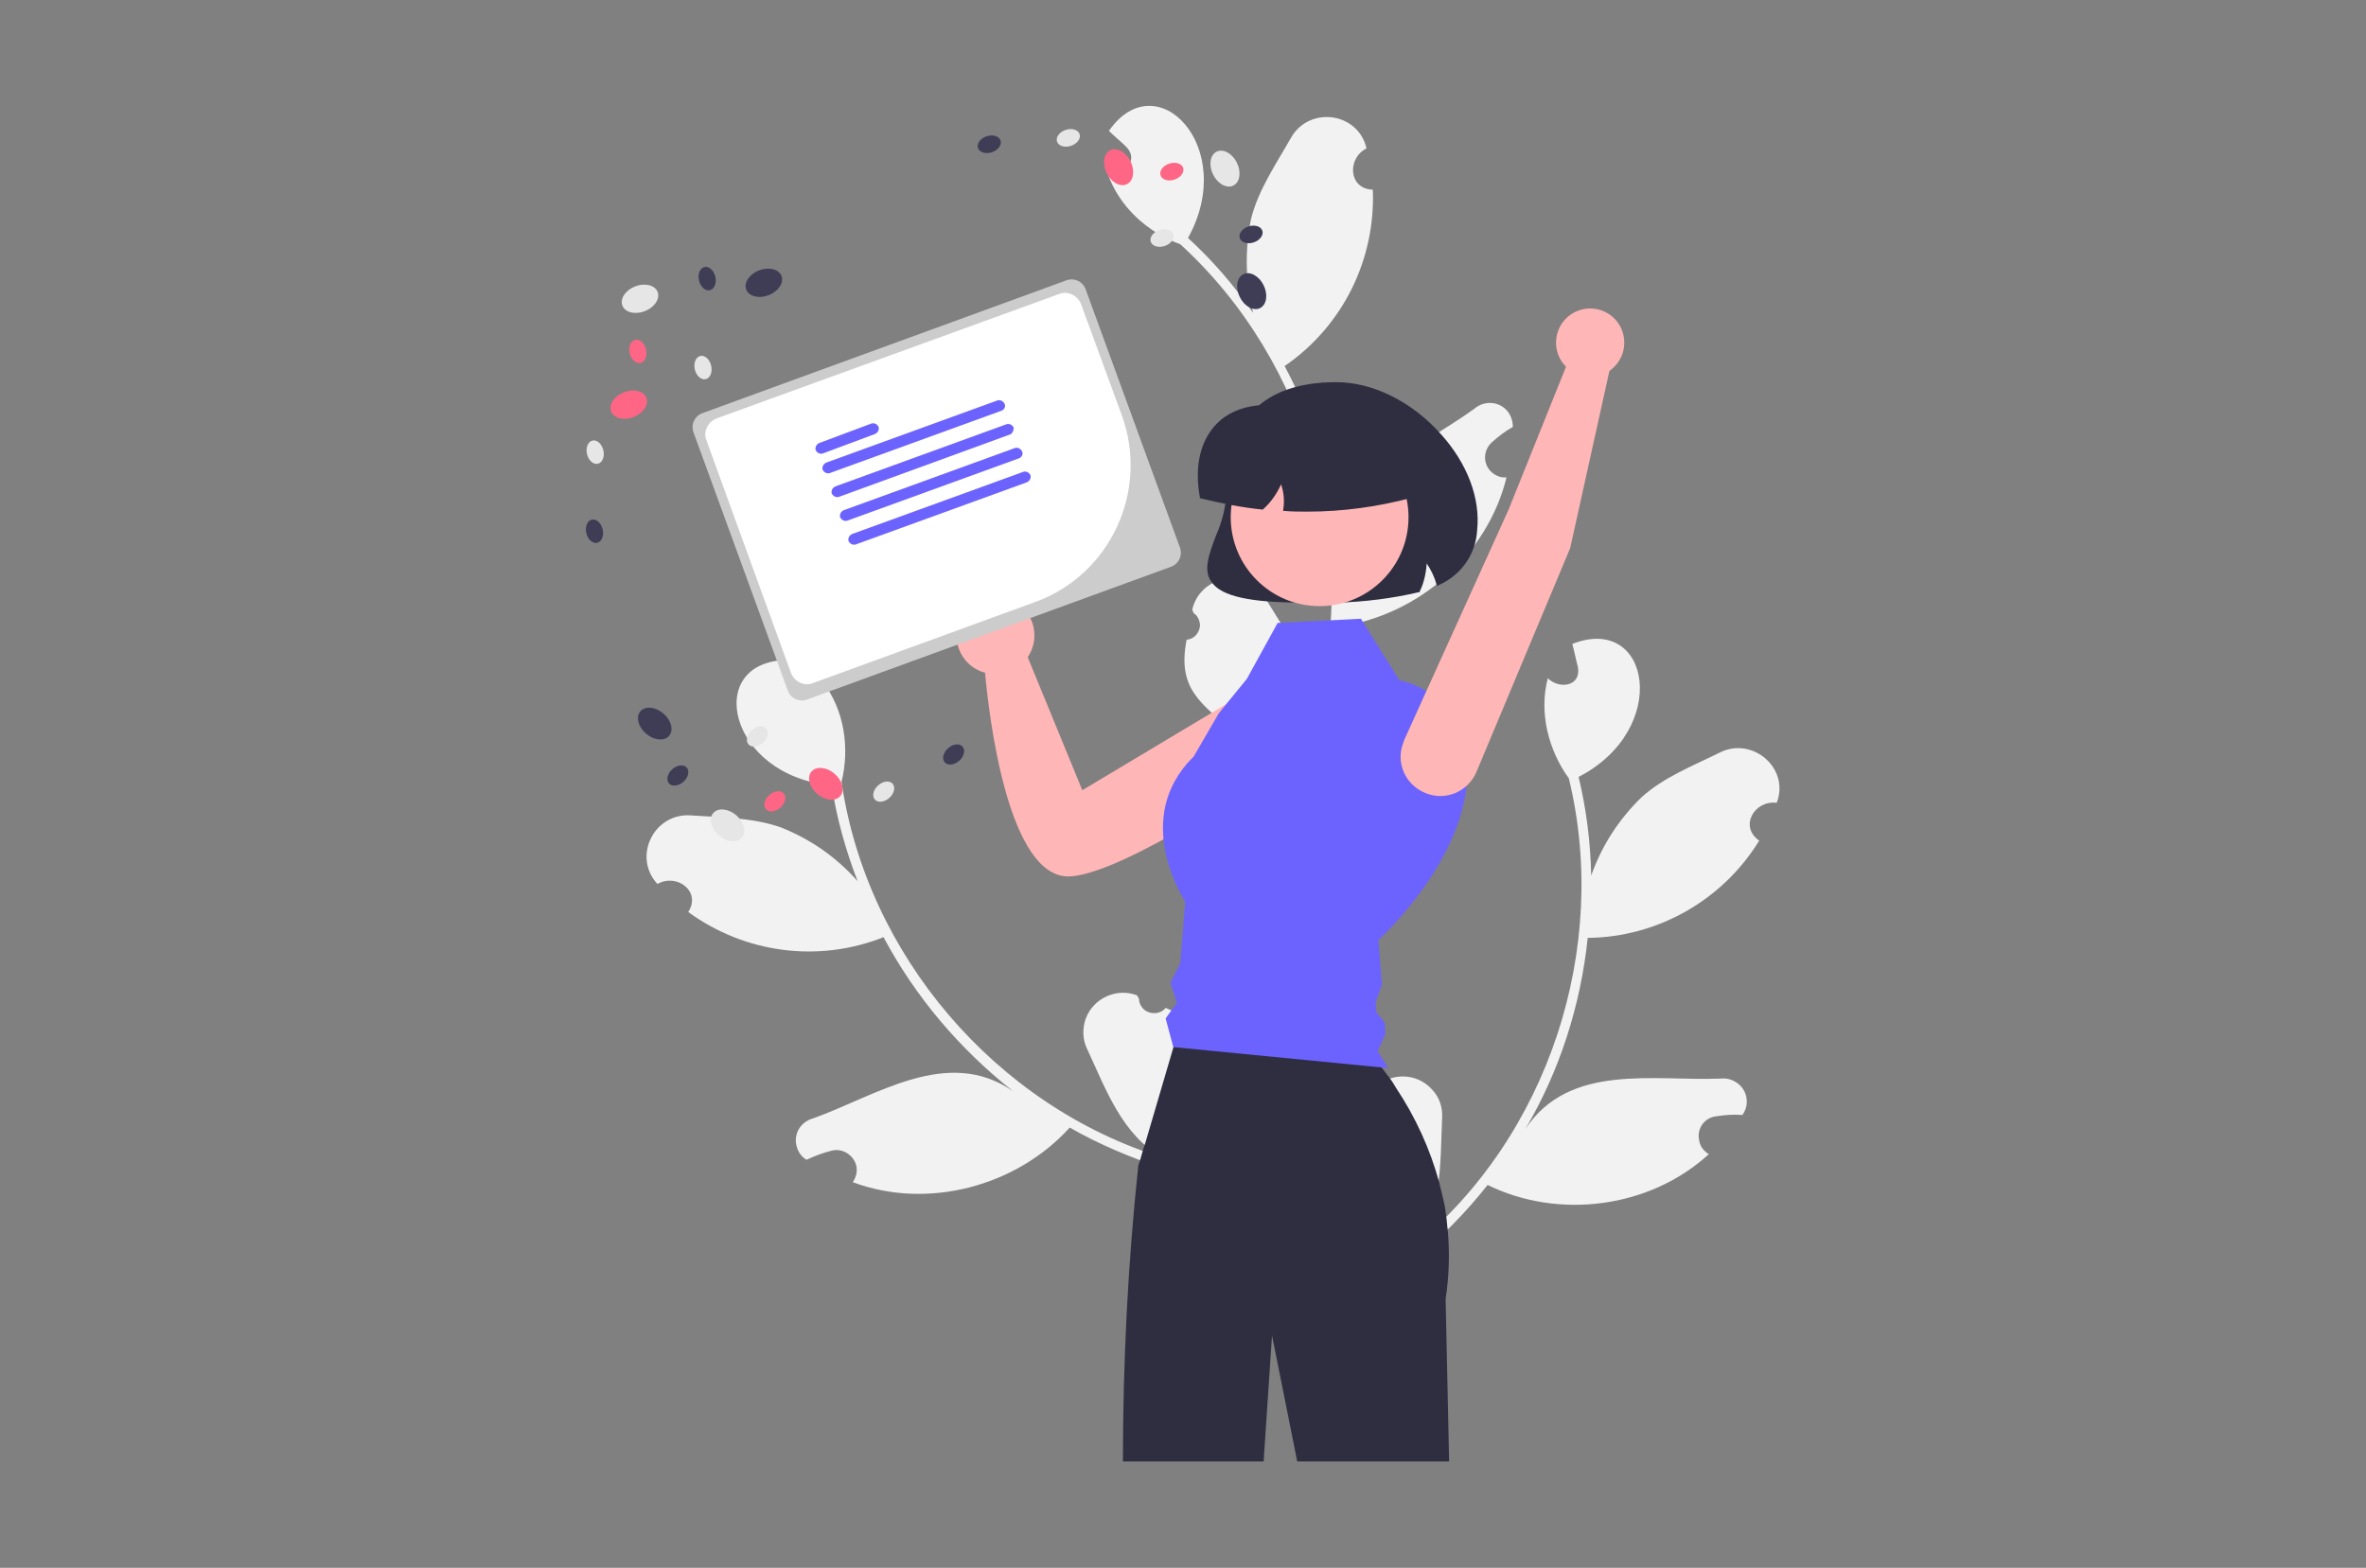 <svg xmlns="http://www.w3.org/2000/svg" width="338" height="224" viewBox="0 0 338 224"><rect x="0" y="0" width="338" height="224" fill="#808080" stroke="none"/><style>.st0{display:none}.st1{display:inline}.st2{fill:#f2f2f2}.st3{fill:#e6e6e6}.st4{fill:#3f3d56}.st5{fill:#6c63ff}.st6{fill:#ccc}.st7{fill:#ffb6b6}.st8{fill:#2f2e41}.st9{fill:#fff}.st10{fill:#ffb8b8}.st11{fill:#ff6584}.st12{fill:#a0616a}</style><g id="レイヤー_1" class="st0"><g class="st1"><circle id="楕円形_5" class="st2" cx="195.5" cy="76.5" r="10"/><circle id="楕円形_6" class="st2" cx="136.2" cy="58.2" r="8.3"/><circle id="楕円形_7" class="st2" cx="109" cy="136.9" r="8.3"/><path id="パス_2" class="st3" d="M100.5 149.7c2.4 2.9 5 23.4 7.8 25.9l130.5.3c2.8-2.5 5.4-23.1 7.8-25.9l-146.1-.3z"/><path id="パス_3" class="st4" d="M141.2 125.5v28.4h19.9v-28.4c0-.4-.3-.8-.7-.9h-18.3c-.5-.1-.9.4-.9.9zm7.8 9.8c0-1.2 1-2.1 2.1-2.1 1.2 0 2.1 1 2.1 2.1v3.3c0 1.2-1 2.1-2.1 2.1-1.2 0-2.1-1-2.1-2.1v-3.3z"/><path id="パス_4" class="st4" d="M109.9 82.6v51.9c0 1.4 1.1 2.5 2.5 2.5h76.9c1.4 0 2.5-1.1 2.5-2.5V82.6c0-1.4-1.1-2.5-2.5-2.5h-76.9c-1.4.1-2.5 1.2-2.5 2.5z"/><path id="パス_5" class="st5" d="M111.7 83.3v50.6c0 .7.6 1.3 1.3 1.3h75.7c.7 0 1.3-.6 1.3-1.3V83.3c0-.7-.6-1.3-1.3-1.3H113c-.7 0-1.3.6-1.3 1.3z"/><path id="パス_6" class="st4" d="M127.1 156.9c.2.2.4.3.6.3h45c.5 0 .8-.4.8-.8v-.2l-.7-3.3c-.1-.3-.3-.5-.5-.6-.1 0-.2-.1-.3-.1h-43.6c-.1 0-.2 0-.3.1-.3.1-.5.3-.5.6l-.7 3.3c0 .3 0 .5.2.7z"/><path id="パス_7" class="st4" d="M115.4 88.9h70.8c.2 0 .3-.1.3-.3 0-.2-.1-.3-.3-.3h-70.8c-.2 0-.3.1-.3.3 0 .2.2.3.3.3z"/><ellipse id="楕円形_8" class="st4" cx="181.4" cy="85.2" rx="1.6" ry="1.7"/><ellipse id="楕円形_9" class="st4" cx="175.7" cy="85.2" rx="1.6" ry="1.7"/><ellipse id="楕円形_10" class="st4" cx="170" cy="85.2" rx="1.6" ry="1.7"/><path id="パス_8" class="st4" d="M118.6 84.3c0 .2.1.3.3.3h4c.2 0 .3-.2.3-.3 0-.2-.1-.3-.3-.3h-4c-.2 0-.3.1-.3.3z"/><path id="パス_9" class="st4" d="M118.6 85.4c0 .2.1.3.3.3h4c.2 0 .3-.1.3-.3 0-.2-.1-.3-.3-.3h-4c-.2 0-.3.2-.3.3z"/><path id="パス_10" class="st4" d="M118.6 86.6c0 .2.1.3.3.3h4c.2 0 .3-.2.3-.3 0-.2-.1-.3-.3-.3h-4c-.2 0-.3.1-.3.3z"/><path id="パス_11" class="st6" d="M274.1 143.9c-.1-.3-.2-.6-.4-.9-.8-1.5 0-3.8-.9-6.4-1.5-4.2-3.3-6.6-5.9-8.8-.1-.1-.2-.1-.2-.2-2.1-1.6-4.2-3.1-6.5-4.5-.5-.3-2.4.7-2.4-1.1 0-1.9.1-3.9-.8-5.2l-.1-.1h-.1c-3.2-.6-6.5-.9-9.8-.8-1.4.1-2.8.3-4.1.6-.1 0-.2.1-.3.1-.1 0-.2 0-.2.1h-.1c-.9.9-1.1 2.5-1.2 4.3v.9c-.1 1.7-4.1 3-5.6 3.7-2.9 1.4-2.4 4.7-2.5 4.7 0 0-4.8 9.9-4.9 19.9v1.7c0 4.7-.1 9.4-.5 13.7-.2 1.9-.3 3.6-.6 5.3-1.3 8.1-7.1 1.4-9.9 6.8.1.5.2 1 .5 1.5.3.2.6.4 1 .6 1.4.8 2.9 1.5 4.4 2.2.1 0 .2.1.2.1 2.7 1.3 5.6 2.3 8.4 3.2.6.2 1.1.3 1.7.5 5 1.4 10.2 2.2 15.4 2.3h.1c6.2-.2 12.3-1.1 18.3-2.6l.2-.1 1.2-.3c3.4-1 6.8-2.2 10.1-3.6 1.7-16.4-1.8-30.4-4.5-37.6z"/><circle id="楕円形_11" class="st7" cx="249.6" cy="98.5" r="16.1"/><path id="パス_12" class="st8" d="M250.7 114.9c2.5-.4 4.9-1.1 7.2-1.9 2.3-1 6.9-5.9 7.9-8.6.8-2 .9-4.9 1-6.9.1-5.5-2.2-10.8-6.3-14.6-.8-.8-1.8-1.3-2.9-1.6h-.3c-1.5-.1-3-.6-4.2-1.6-.2-.2-.5-.4-.7-.5-1.3-.7-2.7-1.1-4.2-1.2-2.4-.2-5.6 1.1-9.5 3.7-2 1.3-4.3 1.5-6.2 1.4-.2 0-.4.1-.5.3-.6.9-1.6 1.5-2.6 1.7-.6.2-1.1 1.2-1.7 2.5-.1.3-.3.6-.4.9l-.1-.4-.3.5c-1.5 2.4-.7 5.6 1.7 7 .7.4 1.4.6 2.1.7.7 0 1.4 0 2-.1.4 0 .8-.1 1.2-.1 2.7 0 5.2 1.5 6.6 3.8.6 1 1.8 1.3 2.8.7.2-.1.3-.2.4-.3.7-.8 1.8-1.2 2.9-1.1.5.2.9.5 1.2.9.3.5.8.8 1.3 1 1.8.5 2.6 4.2 2.6 7.4 0 3.1-.7 5.5-1.7 5.8-.8.2-.9.3-.9.5v.1l.1.1c.6.1 1.1 0 1.5-.1z"/><ellipse id="楕円形_12" class="st4" cx="193.8" cy="162.9" rx="5.6" ry="1.8"/><ellipse id="楕円形_13" class="st4" cx="193.8" cy="161.7" rx="5.6" ry="1.8"/><path id="パス_13" class="st4" d="M192.8 162.9h.8l-.2-15.5c-.1-5.2 2.6-10 7-12.6l15.9-9.5-.4-.7L200 134c-4.7 2.8-7.5 7.9-7.4 13.3l.2 15.6z"/><path id="長方形_119" class="st5" d="M215.9 132.3c-1.1 0-2-.9-2-2v-12.6c0-1.1.9-2 2-2s2 .9 2 2v12.6c0 1.1-.9 2-2 2z"/><path id="パス_14" class="st7" d="M189.5 141.8c.7 2.6 3.3 4.1 5.9 3.4.3-.1.5-.2.8-.3l12 12.2 1.9-8.7-11.7-10.2c-1.3-2.3-4.2-3.2-6.6-1.9-2 1.1-2.9 3.4-2.3 5.5z"/><path id="パス_15" class="st6" d="M252 129.1l-8.8-3c-2.2-.8-4.7-.5-6.8.6-.5.3-.9.6-1.3.9-1.4 1.2-2.3 2.8-2.7 4.5l-4.6 21.8-9.2-5-3.8-.9-3.4-3.4-8.5-3.5-.5.6-4.3 5.1-.3.4 9.5 13.7 4.2.5 1.2 2.1h.1l3.5 1.6 14.8 6.7 7.2-5.5 1.1-.9c9.3-8.6 13.6-15.5 15.4-20.8.8-2.2 1.2-4.6 1.1-7-.2-5.7-3.7-8.4-3.9-8.5z"/><path id="パス_16" class="st4" d="M260.2 134.4H256c-12 0-21.8 9.7-21.8 21.8-3.9 4.8-3.6 10.8 0 17.9l-11.9-5c-1.7-.7-3.6.1-4.4 1.8-.7 1.7.1 3.6 1.8 4.4l14.5 6v1.1c0 3.5 2.9 6.4 6.4 6.4h34.9c3.5 0 6.4-2.9 6.4-6.4 2.6-9.5 4.2-18.7 0-26.2.1-12-9.7-21.8-21.7-21.8z"/><circle id="楕円形_14" class="st2" cx="160.6" cy="115" r="1.1"/><circle id="楕円形_15" class="st2" cx="164.4" cy="115" r="1.1"/><circle id="楕円形_16" class="st2" cx="168.3" cy="115" r="1.1"/><path id="パス_17" class="st9" d="M132.6 103.4l8.3.1c.2 0 .4-.2.4-.4s-.2-.4-.4-.4l-8.3-.1c-.2 0-.4.2-.4.4.1.2.2.4.4.4z"/><path id="パス_18" class="st9" d="M142.6 112.1c.9.6 2 .3 2.6-.5.1-.2.2-.3.2-.5.2-1.2-.6-2.4-1.8-2.6h-.4c-1.5.1-2.6 1.3-2.7 2.7-.1 1.3.4 2.6 1.4 3.4 1.1.9 2.6 1.3 4 .9.2-.1.3-.3.3-.5-.1-.2-.3-.3-.5-.3-1.8.5-3.7-.6-4.3-2.4-.3-1 0-2.1.9-2.8.7-.5 1.6-.3 2.1.3.1.1.2.2.2.4.2.5-.1 1.1-.6 1.3-.3.1-.7.1-.9-.1-.2-.1-.5 0-.6.2-.2.1-.1.4.1.5z"/><path id="パス_19" class="st9" d="M151.1 108.3c-.8.9-1.6 1.9-2.2 3l-1-2.6c-.2-.5-1-.3-.8.2l1.2 3.3c-.5.9-.9 1.8-1.2 2.7-.2.5.6.7.8.2.2-.7.5-1.3.8-1.9l1.1 3c.2.5 1 .3.8-.2l-1.4-3.8c.7-1.2 1.5-2.4 2.4-3.4.4-.3-.2-.9-.5-.5z"/><path id="パス_20" class="st9" d="M136.3 103l.6 12.5c0 .5.9.5.8 0l-.6-12.5c0-.6-.8-.6-.8 0z"/><path id="パス_21" class="st2" d="M156.8 109.5h-2.1v-1.3c0-.2-.2-.4-.4-.4s-.4.2-.4.4v1.3h-1.8c-.2 0-.4.2-.4.4s.2.4.4.4h1.8v.5c0 .8 0 1.6.1 2.5.2 1.3 1.1 2.8 2.6 2.7.5 0 .5-.9 0-.8-1.4.1-1.8-1.5-1.8-2.5 0-.8-.1-1.5-.1-2.3h2.1c.2 0 .4-.2.4-.4 0-.4-.2-.5-.4-.5z"/><path id="パス_22" class="st10" d="M75.2 148.2c-.3 0-.5 0-.8.1L70 120.4l4.4-26.9c.6-3.7-1.9-7.2-5.6-7.8-3.3-.6-6.6 1.4-7.6 4.7-1.7 5.3-2.5 10.8-2.4 16.4l.2 18.3 11.8 28.1c.3 2.5 2.5 4.2 5 3.9 2.5-.3 4.2-2.5 3.9-5-.3-2.2-2.2-3.9-4.5-3.9z"/><path id="パス_23" class="st3" d="M67.2 83.9c-5.9 0-10.6 4.8-10.6 10.6l2.2 21.8.2 2h.1l7.6.4 3.7.2h.6l.7-2.6 6.2-21.8C77.8 88.7 73 84 67.2 83.9z"/><path id="パス_24" class="st8" d="M67.5 188.8L64 178.1s-6.4-6.5 1.8-23.8l.6-1.2c.3-.7.7-1.4 1.1-2.1.6-1.1 1.2-2.1 1.9-3.3l.6.1.6.1 2 .4 29.1 5.1s-.5 2.4-.8 5c-.2 2.1-.3 4.2.2 5.1 1.2 2-.4 7.5-.4 7.5s.1.5.2 1.5c.1.9.4 2.2.6 3.8v.3c.4 2.5.8 5.7 1.2 9.1.1 1 .2 2.1.3 3.2l-35.5-.1z"/><path id="パス_25" class="st3" d="M59.2 89.6c.7-2 2.4-3.5 4.5-4 1.5-.4 3.1-.6 4.7-.5 4.6.2 3.5-10.2 8.1-9.5 0 0 4.3-1.5 7.7 1.3 3.1 2.6 5.2 9.5 6 9.1.4-.1.8-.1 1.1 0 6.6.9 11.3 6.8 10.9 13.4l-.3 5.7s2.4 3.6-1.1 9.8l-4.3 19.3s10.8 21.4 5.8 25.8-24.5-2.5-24.5-2.5-10.9-3.4-13.3-4.9c-4.9-3.1 1.4-10.2 5.2-9.8.2-.8-.1-1.7-.7-2.2-1.1-.7.1-2.2.2-2.4-.1.1-.9.9-1.5-.8-.6-1.8 1.3-4 1.3-4l-5.4-11.6-4.2-9.1-.5-1.1.9-5.7-.1-.2c-1.9-3.9-2.3-8.4-1.2-12.6.4-1.1.6-2.3.7-3.5z"/><path id="パス_26" class="st8" d="M103.1 188.8h-1.9c.5-1.1 1-2.2 1.5-3.2.2 1.1.3 2.1.4 3.2z"/><path id="パス_27" class="st10" d="M139.5 124.2c-.2.2-.3.4-.4.7l-24.8-13.6-18.6-19.9c-2.5-2.7-6.8-2.9-9.6-.4-2.5 2.3-2.9 6.1-.9 8.8 3.2 4.6 7 8.6 11.5 11.9l14.6 11.1 29.4 7.9c2.1 1.3 4.9.6 6.2-1.5 1.3-2.1.6-4.9-1.5-6.2-2-1.1-4.6-.6-5.9 1.2z"/><path id="パス_28" class="st3" d="M105.9 118.8l7.4-8.6.4-.5-15.1-20.3c-.7-.5-1.4-.9-2.1-1.3-5.4-2.4-11.7-.1-14.1 5.3-2 4.5-.7 9.8 3.2 12.8L90 109l15.9 9.8z"/><path id="パス_29" class="st7" d="M92.7 66.2c-3.8 6.9-12.4 9.4-19.2 5.6-6.9-3.8-9.4-12.4-5.6-19.2s12.4-9.4 19.2-5.6c2.9 1.6 5.1 4.1 6.4 7.2.1.2.1.3.2.5 1.3 3.8 1 8-1 11.5z"/><path id="パス_30" class="st8" d="M94.8 54.7c-.6-1.7-.3-.8-1-2.5.2.8.1 1.7-.2 2.5H76.8v-9.8c4.9-2 9.8-3.6 12.7 0 5.4 0 9.8 4.4 9.8 9.8h-4.5z"/><path id="パス_31" class="st8" d="M88.8 81.9c0-.2 0-.4-.1-.6-.2-1.3-.6-2.6-1.1-3.9-.5-1.4-1-2.7-1.5-4.1.6 2.5.4 5.1-.6 7.5-2.8-2.2-1.1-7.3-4.8-7.3-8.9 0-18.2-7.3-18.2-16.2s3.8-15.6 12.8-15.6 16.2 4.1 16.4 13c-10.9 2.6-.8 26.3-2.9 27.2z"/><circle id="楕円形_17" class="st8" cx="63.8" cy="45.6" r="10.4"/></g></g><g id="レイヤー_3"><g id="グループ_31" transform="translate(.917)"><path id="パス_32" class="st2" d="M192.5 158.6c1 .6 2.3.2 2.9-.9.3-.6.3-1.2.1-1.8l.1-.6c2.3-2.1 5.9-2 8 .3 1.1 1.1 1.6 2.6 1.5 4.2-.3 6.4.1 13.3-4.2 18.4 19.4-15.8 28.2-42.8 22.3-67-2.9-4-4.3-9.4-3-14.3 1.6 1.6 4.8 1.2 4.3-1.6-.3-1.1-.5-2.2-.8-3.3 11.2-4.4 14.1 12.2.9 19 1.1 4.6 1.7 9.3 1.8 14.1 1.5-4.3 4-8.1 7.2-11.2 3.2-2.9 7.4-4.5 11.2-6.4 4.7-2.3 10 2.3 8.1 7.2-3.2-.4-5.4 3.4-2.5 5.4-5.2 8.5-14.5 13.8-24.5 13.9-1 9.6-4 19-8.9 27.3 6.3-9.5 18.4-6.8 27.9-7.2 1.8-.2 3.5 1.1 3.7 2.9.1.8-.1 1.6-.6 2.3-1.3-.1-2.5 0-3.8.2-1.6.2-2.7 1.7-2.4 3.3.1.9.6 1.6 1.4 2.1-8.4 7.7-21.4 9.4-31.6 4.4-3 3.8-6.4 7.3-10.2 10.4l-15.2-7.2c0-.2.1-.4.1-.6 1.4.8 2.8 1.3 4.3 1.8-1.4-6.4-3.2-10 1.9-15.1z"/><path id="パス_33" class="st2" d="M165.6 144c-.7.9-2.1 1-3 .3-.5-.4-.8-1-.8-1.6l-.3-.5c-2.9-1.1-6.2.4-7.3 3.3-.5 1.4-.5 3 .2 4.4 2.7 5.8 5 12.3 10.8 15.5-23.9-7.4-42.3-29-45.9-53.7 1.2-4.8.4-10.3-2.7-14.3-.9 2.1-4 2.9-4.6.2-.2-1.1-.3-2.2-.5-3.3-12 .2-8.4 16.6 6.4 17.9.7 4.7 2 9.3 3.7 13.7-3-3.4-6.7-6-11-7.7-4-1.4-8.5-1.4-12.8-1.7-5.3-.4-8.4 5.9-4.8 9.8 2.8-1.6 6.3 1.1 4.4 4 8.1 5.9 18.6 7.3 27.9 3.6 4.6 8.6 10.9 16 18.5 22-9.4-6.5-19.6.7-28.6 3.9-1.8.5-2.8 2.3-2.3 4 .2.8.7 1.5 1.4 1.9 1.1-.5 2.3-1 3.6-1.3 1.5-.4 3.1.6 3.5 2.1.2.8 0 1.7-.5 2.4 10.7 4 23.4.6 31-7.8 4.2 2.4 8.7 4.3 13.3 5.8l11.3-12.4c-.1-.2-.2-.3-.3-.5-1 1.2-2.1 2.3-3.3 3.3-.9-6.5-.6-10.5-7.3-13.3z"/><path id="パス_34" class="st2" d="M168.6 91.4c1.2-.1 2-1.2 1.9-2.3-.1-.6-.4-1.2-.9-1.5l-.2-.5c.7-3.1 3.8-5 6.8-4.3 1.5.3 2.8 1.3 3.6 2.6 3.3 5.4 7.4 11 6.8 17.6 7.3-23.9-.4-51.2-18.9-68.1-4.7-1.7-8.8-5.4-10.4-10.2 2.2.4 4.6-1.7 2.7-3.7-.8-.8-1.7-1.5-2.5-2.3C164.3 8.9 176 21 168.8 34c3.5 3.2 6.6 6.8 9.3 10.7-1.1-4.4-1.2-9-.3-13.4 1-4.1 3.6-7.9 5.7-11.6 2.6-4.6 9.6-3.7 10.8 1.5-2.8 1.4-2.6 5.8.9 5.9.4 10-4.3 19.5-12.6 25.2 4.6 8.6 7.2 18 7.8 27.6 0-11.4 11.6-15.9 19.3-21.5 1.4-1.2 3.5-1.1 4.7.3.5.6.8 1.4.8 2.3-1.1.6-2.1 1.4-3 2.2-1.2 1.1-1.3 2.9-.2 4.1.6.6 1.4 1 2.3.9-2.7 11.1-12.6 19.7-23.8 21.3-.4 4.8-1.3 9.6-2.6 14.3l-16.6 2.5c-.1-.2-.2-.4-.3-.5 1.6-.1 3.1-.5 4.6-1-4.9-4.3-8.4-6.3-7-13.4z"/><path id="パス_35" class="st8" d="M185.3 86.1c-7.6 0-11.7-.9-13.1-2.9-1.3-1.7-.4-4 .6-6.7.9-2 1.4-4.1 1.5-6.2 0-10.4 5.3-15.7 15.7-15.7 5.2 0 10.8 2.8 14.9 7.4 3.8 4.2 5.7 9.2 5.2 13.8-.2 3.4-2.3 6.4-5.5 7.8l-.2.1-.1-.2c-.3-1.1-.8-2.1-1.4-3-.1 1.4-.4 2.8-1 4v.1h-.1c-3.8.9-7.8 1.4-11.7 1.5h-4.8z"/><path id="パス_36" class="st7" d="M187.4 100.6c-1-3-4.2-4.5-7.2-3.5-.6.2-1.1.5-1.6.9l-24.9 14.9-7.8-19c1.7-2.5 1.1-6-1.5-7.7-2.5-1.7-6-1.1-7.7 1.5-1.7 2.5-1.1 6 1.5 7.7.5.3 1 .6 1.6.7.5 5.5 3.2 30 12.4 29.1 7.8-.7 27.2-13.7 33.2-18.1 2-1.5 2.8-4.1 2-6.5z"/><path id="パス_37" class="st8" d="M206.1 208.8h-21.7l-3.6-18-1.2 18h-20.1c0-14.1.7-28.2 2.2-42.3l.3-.9.4-1.4.3-.9 4.2-14.3.3-1.1h25.1c1.4 1.4 2.8 2.8 4 4.4.4.5.8 1.1 1.3 1.7.3.4.6.9.9 1.4 2.8 4.2 4.9 8.8 6.2 13.6.2.8.4 1.7.6 2.5.2.8.3 1.6.4 2.4.1.6.1 1.2.2 1.8.3 3.3.2 6.6-.3 9.9l.5 23.2z"/><ellipse id="楕円形_18" transform="rotate(-21.161 90.472 42.66)" class="st3" cx="90.5" cy="42.7" rx="2.7" ry="1.9"/><ellipse id="楕円形_19" transform="rotate(-21.161 108.205 40.385)" class="st4" cx="108.2" cy="40.4" rx="2.7" ry="1.9"/><ellipse id="楕円形_20" transform="rotate(-21.161 88.934 57.79)" class="st11" cx="88.9" cy="57.8" rx="2.7" ry="1.9"/><ellipse id="楕円形_21" transform="rotate(-13.295 84.11 64.56)" class="st3" cx="84.1" cy="64.6" rx="1.2" ry="1.7"/><ellipse id="楕円形_22" transform="rotate(-13.295 84.005 75.862)" class="st4" cx="84" cy="75.9" rx="1.2" ry="1.7"/><ellipse id="楕円形_23" transform="rotate(-13.295 99.57 52.455)" class="st3" cx="99.5" cy="52.5" rx="1.2" ry="1.7"/><ellipse id="楕円形_24" transform="rotate(-13.295 90.228 50.187)" class="st11" cx="90.2" cy="50.2" rx="1.2" ry="1.7"/><ellipse id="楕円形_25" transform="rotate(-13.295 100.129 39.78)" class="st4" cx="100.1" cy="39.8" rx="1.2" ry="1.7"/><ellipse id="楕円形_26" transform="rotate(-49.594 103.032 117.882)" class="st3" cx="103" cy="117.9" rx="1.9" ry="2.7"/><ellipse id="楕円形_27" transform="rotate(-49.594 92.588 103.372)" class="st4" cx="92.6" cy="103.4" rx="1.9" ry="2.7"/><ellipse id="楕円形_28" transform="rotate(-49.594 117.068 112.03)" class="st11" cx="117.1" cy="112" rx="1.9" ry="2.7"/><ellipse id="楕円形_29" transform="rotate(-41.76 125.321 113.061)" class="st3" cx="125.3" cy="113.1" rx="1.7" ry="1.2"/><ellipse id="楕円形_30" transform="rotate(-41.76 135.306 107.774)" class="st4" cx="135.3" cy="107.8" rx="1.7" ry="1.2"/><ellipse id="楕円形_31" transform="rotate(-41.76 107.318 105.232)" class="st3" cx="107.3" cy="105.2" rx="1.7" ry="1.2"/><ellipse id="楕円形_32" transform="rotate(-41.76 109.77 114.525)" class="st11" cx="109.8" cy="114.5" rx="1.7" ry="1.2"/><ellipse id="楕円形_33" transform="rotate(-41.76 95.909 110.774)" class="st4" cx="95.9" cy="110.8" rx="1.7" ry="1.2"/><ellipse id="楕円形_34" transform="rotate(-26.186 174.07 24.138)" class="st3" cx="174.1" cy="24.1" rx="1.9" ry="2.7"/><ellipse id="楕円形_35" transform="rotate(-26.186 177.89 41.604)" class="st4" cx="177.9" cy="41.6" rx="1.9" ry="2.7"/><ellipse id="楕円形_36" transform="rotate(-26.186 158.865 23.932)" class="st11" cx="158.9" cy="23.9" rx="1.9" ry="2.7"/><ellipse id="楕円形_37" transform="rotate(-18.341 151.697 19.702)" class="st3" cx="151.7" cy="19.7" rx="1.7" ry="1.2"/><ellipse id="楕円形_38" transform="rotate(-18.341 140.432 20.587)" class="st4" cx="140.4" cy="20.6" rx="1.7" ry="1.2"/><ellipse id="楕円形_39" transform="rotate(-18.341 165.108 34.04)" class="st3" cx="165.1" cy="34" rx="1.7" ry="1.2"/><ellipse id="楕円形_40" transform="rotate(-18.341 166.549 24.538)" class="st11" cx="166.5" cy="24.5" rx="1.7" ry="1.2"/><ellipse id="楕円形_41" transform="rotate(-18.341 177.781 33.487)" class="st4" cx="177.8" cy="33.5" rx="1.7" ry="1.2"/><path id="パス_38" class="st5" d="M181.6 89l11.9-.6 5.5 8.8s10.4 1.7 9.7 14-12.7 23.1-12.7 23.1l.5 6.4-.9 2.5.1 1.4 1.2 1.5.1 1.6-1.1 2.5 1.5 2.4-30.7-3-1.1-4.1 1.6-2.2-.9-2.9 1.4-2.8.7-8.8s-7.9-11.8 1.2-20.7l3.6-6.2 4-4.9 4.4-8z"/><circle id="楕円形_42" class="st7" cx="187.6" cy="73.9" r="12.7"/><path id="パス_39" class="st8" d="M185.9 73.1c-1.1 0-2.2 0-3.3-.1h-.2v-.2c.2-1.2.1-2.4-.3-3.6-.6 1.3-1.4 2.5-2.5 3.5l-.1.1h-.1c-3-.3-5.9-.9-8.8-1.6h-.1v-.1c-.2-1.1-.3-2.1-.3-3.2 0-3.4 1.2-6.2 3.4-8 2.4-1.9 5.9-2.5 9.8-1.7h12.4c2.8 0 5.1 2.3 5.1 5.1v7.8h-.1c-4.8 1.3-9.9 2-14.9 2z"/><path id="パス_40" class="st6" d="M99.5 59c-1.2.4-1.8 1.7-1.3 2.9l13.4 36.7c.4 1.2 1.7 1.8 2.9 1.3L166.3 81c1.2-.4 1.8-1.7 1.3-2.9l-13.4-36.7c-.4-1.2-1.7-1.8-2.9-1.3L99.5 59z"/><path id="パス_41" class="st9" d="M147 86l-31.8 11.6c-1.2.5-2.6-.2-3.1-1.4L100 62.9c-.5-1.2.2-2.6 1.4-3.1l49-17.8c1.2-.5 2.6.2 3.1 1.4l5.9 16.1c3.8 10.7-1.7 22.6-12.4 26.5z"/><path id="パス_42" class="st5" d="M124.1 62l-7.5 2.8c-.4.1-.8-.1-1-.5-.1-.4.1-.8.5-1l7.5-2.8c.4-.1.8.1 1 .5.1.4-.1.8-.5 1z"/><path id="パス_43" class="st5" d="M142.1 58.7l-24.5 8.9c-.4.1-.8-.1-1-.5-.1-.4.1-.8.5-1l24.5-8.9c.4-.1.8.1 1 .5s-.1.9-.5 1z"/><path id="パス_44" class="st5" d="M143.3 62.1L118.9 71c-.4.1-.8-.1-1-.5-.1-.4.1-.8.5-1l24.5-8.9c.4-.1.8.1 1 .5 0 .4-.2.9-.6 1z"/><path id="パス_45" class="st5" d="M144.6 65.5l-24.5 8.9c-.4.1-.8-.1-1-.5-.1-.4.1-.8.5-1l24.5-8.9c.4-.1.8.1 1 .5s-.1.9-.5 1z"/><path id="パス_46" class="st5" d="M145.8 68.9l-24.5 8.9c-.4.1-.8-.1-1-.5-.1-.4.1-.8.5-1l24.5-8.9c.4-.1.8.1 1 .5.1.4-.1.8-.5 1z"/><path id="パス_47" class="st7" d="M223.4 78.3l-13.4 32c-1.2 2.8-4.4 4.2-7.3 3-2.9-1.2-4.3-4.4-3.1-7.3 0-.1.1-.2.1-.3l14.9-32.9 8.2-20.4c-1.9-1.9-1.9-5 0-6.9 1.9-1.9 5-1.9 6.9 0 1.9 1.9 1.9 5 0 6.9-.2.2-.4.4-.7.6l-5.6 25.3z"/></g></g><g id="レイヤー_2" class="st0"><g class="st1"><path id="パス_48" class="st2" d="M261.1 45.7c-1.5 15.5-5.3 30.7-11.1 45.2-7.4 18.5-17.5 34.8-29.2 47.2l-.6-.6c11.6-12.3 21.7-28.5 29-46.9 6.6-16.7 10.6-34 11.4-50.1l.8.1c0 1.7-.1 3.4-.3 5.1z"/><path id="パス_49" class="st2" d="M266.4 131.2C250 157.3 230 176 210.3 183.8l-.4-.7c19.6-7.7 39.4-26.3 55.8-52.3l.7.4z"/><path id="パス_50" class="st2" d="M260.7 64c-1.5 15.5-5.3 30.7-11.1 45.2-7.4 18.5-17.5 34.8-29.2 47.2l-.6-.6c11.6-12.3 21.7-28.5 29-46.9 6.6-16.7 10.6-34 11.4-50.1l.8.1c0 1.7-.1 3.4-.3 5.1z"/><path id="パス_51" class="st3" d="M76.3 101.8H65.5c-.5 0-.9-.2-1.2-.6-.3-.4-.4-.8-.3-1.3 1-4.5 1-9.2-.2-13.7-.1-.6.1-1.2.6-1.6 5.5-4 9.9-3.9 13 .3l.3.6c.8 4.9.9 9.9.1 14.9-.1.9-.7 1.4-1.5 1.4z"/><path id="パス_52" class="st9" d="M73 91h-3.7c-.4 0-.8-.3-.8-.8 0-.4.3-.8.8-.8H73c.4 0 .8.3.8.8-.1.5-.4.8-.8.8z"/><path id="パス_53" class="st9" d="M73 93.7h-3.7c-.4 0-.8-.3-.8-.8 0-.4.3-.8.8-.8H73c.4 0 .8.3.8.8-.1.5-.4.8-.8.8z"/><path id="パス_54" class="st9" d="M73 96.5h-3.7c-.4 0-.8-.3-.8-.8 0-.4.3-.8.8-.8H73c.4 0 .8.3.8.8-.1.4-.4.7-.8.8z"/><path id="パス_55" class="st3" d="M272.2 149.9h-10.8c-.5 0-.9-.2-1.2-.6-.3-.4-.4-.8-.3-1.3 1-4.5 1-9.2-.2-13.7-.1-.6.1-1.2.6-1.6 5.5-4 9.9-3.9 13 .3l.3.6c.8 4.9.9 9.9.1 14.9-.1.9-.8 1.4-1.5 1.4z"/><path id="パス_56" class="st9" d="M268.8 139.1h-3.7c-.4 0-.8-.3-.8-.8 0-.4.3-.8.8-.8h3.7c.4 0 .8.3.8.8s-.3.8-.8.8z"/><path id="パス_57" class="st9" d="M268.8 141.9h-3.7c-.4 0-.8-.3-.8-.8 0-.4.3-.8.8-.8h3.7c.4 0 .8.3.8.8 0 .4-.3.8-.8.8z"/><path id="パス_58" class="st9" d="M268.8 144.6h-3.7c-.4 0-.8-.3-.8-.8 0-.4.3-.8.8-.8h3.7c.4 0 .8.3.8.8 0 .4-.3.8-.8.8z"/><path id="パス_60" class="st2" d="M123.5 191.2l-.7-9.3c-4.4-2.2-9.3-3.3-14.2-3.2 6.9 5.4 6.4 16 11.2 23.4 3.1 4.6 8.1 7.6 13.6 8l5.8 3.3c1.3-8.8-1.3-17.8-7.1-24.5-1.6-1.9-3.5-3.5-5.5-4.9-1.4 3.6-3.1 7.2-3.1 7.2z"/><path id="パス_61" class="st2" d="M245.3 192.5l.7-9.3c4.4-2.2 9.3-3.3 14.2-3.2-6.9 5.4-6.4 16-11.2 23.4-3.1 4.6-8.1 7.6-13.6 8l-5.8 3.3c-1.3-8.8 1.3-17.8 7.1-24.5 1.6-1.9 3.5-3.5 5.5-4.9 1.4 3.6 3.1 7.2 3.1 7.2z"/><circle id="楕円形_43" class="st5" cx="181.4" cy="80.6" r="6.4"/><path id="パス_62" class="st9" d="M184.7 77.9c-.2-.2-.5-.2-.7 0-1.4 1.1-2.6 2.3-3.7 3.7l-.8-1.5c-.3-.6-1.2-.1-.9.5l1.1 2.2c.1.2.5.3.7.2.1 0 .1-.1.2-.2 1.1-1.6 2.5-3 4-4.2.3-.2.3-.5.1-.7z"/><path id="パス_63" class="st12" d="M152.5 98.8l-9.7-15.2 11.2-6 3 11.6 20.8 11.2c2.3-.8 4.9.4 5.8 2.7s-.4 4.9-2.7 5.8c-2.2.8-4.6-.2-5.6-2.3l-22.8-7.8z"/><path id="パス_64" class="st4" d="M135.7 65.3c-3.1 4.5 7.8 20.8 7.8 20.8.5-1.1 5.6 11.6 6.4 10.9 2.4-2.1 6.2-8.1 8.3-8.4 1.2-.2-2.8-8.6-2.8-8.6s-1.8-5-4.3-11.4c-1.3-3.7-4.5-6.5-8.3-7.3 0-.1-4-.5-7.1 4z"/><path id="パス_65" class="st12" d="M135.9 211.2h4.6l2.2-17.8h-6.8v17.8z"/><path id="パス_66" class="st8" d="M134.7 209.7h1.3l5.1-2.1 2.7 2.1c3.2 0 5.8 2.6 5.8 5.8v.2h-14.9v-6z"/><path id="パス_67" class="st12" d="M157.3 211.2h4.6l2.2-17.8h-6.8v17.8z"/><path id="パス_68" class="st8" d="M156.1 209.7h1.3l5.1-2.1 2.7 2.1c3.2 0 5.8 2.6 5.8 5.8v.2h-14.9v-6z"/><path id="パス_69" class="st8" d="M159.3 114l-30 .7c-5.7 3.1-5.8 9.8-3.9 17.7 0 0-.6 4.7.6 6s1.9 1.3 1.3 3.5 2.7 5.8 2.3 6.2c-.5.8-1 1.7-1.3 2.6l3.2 18s2.2 31.2 2.8 31.8c.6.6 1.3 0 .6 1.6-.6 1.6-1.3.9-.6 1.6.6.6 1.1 1.2 1.6 1.9h7.6s.6-3.2.6-3.5c0-.3.6-2.2.6-2.5 0-.3-.6-.9-.6-.9-.2-.6-.3-1.3-.4-2 0-.6-1.9-24.9-1.9-24.9l3.8-31.5 9.1 30.9s0 27.1.6 27.7.6.3.3 1.6-1.6.9-.6 1.9c.9.9 1.3-.6.9.9l-.3 1.6 9.5.1s1.3-2.7.6-3.6c-.6-.9-.6-.7.2-2.2.8-1.5 1.1-1.9.8-2.2-.3-.3-.3-2-.3-2l-1.6-30.1s-.3-31.8-.3-32.8c0-.5.1-1 .3-1.4v-1.3l-1.2-4.5-4.3-10.9z"/><circle id="楕円形_44" class="st12" cx="141.3" cy="42.3" r="9.3"/><path id="パス_70" class="st4" d="M146 57.8c2 1.2 3.2 3.4 3.9 5.6 1.3 4.1 2 8.4 2.3 12.7l.7 12.9 9 27.5c-7.8 6.6-37.2 1.5-37.2 1.5s-.9-.3 0-1.2c.9-.9 1.8-.1.9-1s-.3.1 0-.8 0-.3-.3-.6 2.3-3 2.3-3l-2.4-15.8-3-31.9c3.6-4.5 10.9-7.2 10.9-7.2l1.9-3.4 9.4.7 1.6 4z"/><path id="パス_71" class="st8" d="M149 37.4c.7.5 1.3 1.3 1.5 2.2.1-1.4.1-2.8 0-4.2-.1-1-.8-1.2-1.6-1.5-.7-.2-1.6-.5-1.8-1.5-2.9-2.8-8-2.7-11.5-1.7-1.9.5-3 1.2-3.1 1.7v.1h-.1c-1.5.7-1.8 3.1-1.7 4.9 0 3.4 1.2 7.4 1.9 7.7h.1c1-.8 2.2.1 2.8.5.7-4.4 4.2-7.8 8.7-8.2.7-.1 1.4-.2 2.1-.4.3-.1.7-.1 1.1-.1.5-.1 1.1.1 1.6.5z"/><path id="パス_72" class="st10" d="M206.8 121.4l17.9-18.2 4.7-14.6-7.6-3.1c-3.8 3.8-7.6 15.4-7.6 15.4L202 117.4c-.1 0-.2.1-.3.1-1.8.9-2.6 3-1.7 4.8.9 1.8 3 2.6 4.8 1.7 1.1-.4 1.8-1.4 2-2.6z"/><path id="パス_73" class="st5" d="M219.8 87.2l9.6 2.8c3.5-.7 6.3-6.6 8.1-11.4 1.2-3.3-.4-6.9-3.6-8.3-2.3-1-5-.6-6.9 1.1l-4.8 4.1-2.4 11.7z"/><path id="パス_74" class="st10" d="M211.6 210.7h-5.2l-2.5-19.9h7.6l.1 19.9z"/><path id="パス_75" class="st8" d="M212.9 209h-1.5l-5.7-2.3-3 2.3c-3.6 0-6.5 2.9-6.5 6.5v.2h16.7V209z"/><path id="パス_76" class="st10" d="M234.5 210.7h-5.2l-2.5-19.9h7.6l.1 19.9z"/><path id="パス_77" class="st8" d="M235.8 209h-1.5l-5.7-2.3-3 2.3c-3.6 0-6.5 2.9-6.5 6.5v.2h16.7V209z"/><path id="パス_78" class="st8" d="M242.4 124.8c.3 4.7 0 9.5-.9 14.2-1.5 6.9-1.5 26.5-1.5 26.5l-3.3 38.1-10-.9L224 139l-9.7 21.4.9 3-1.2.8s.9 5.9.3 5.9c-.7.2-1.5.5-2.1.9l1.2 31.1-10.3-.3-3.6-43.8 3.9-25 .3-4.8 1.4.1.7-2 1.3-3.5 35.3 2z"/><path id="パス_79" class="st5" d="M242.9 126.3c2.9-4.1-1.4-13.8-2-15.2l2.7-.9-.6-5.2-.3-2.3 2.1-2.1v-.1L246 90l1.8-7c1.3-5.4-.3-11.1-4.4-14.9l-4.1-3.8-4.9-7.3h-8l-2.7 5.1c-5.5 1.3-9.2 6.2-9 11.8l.6 13.5-2.4 16.8v3l-2.7 3 .6 3-2.1.9-.9 4.3c-.4.5-2.9 3.8-2.9 4.7 0 .1.1.3.3.4 1.7 1.2 11.1 3.5 15.3 1.8 4.5-1.7 22.2 1 22.4 1z"/><circle id="楕円形_45" class="st10" cx="229.4" cy="44" r="10.5"/><path id="パス_80" class="st8" d="M228.4 54.7c1.6 0 3.3-.2 4.9-.5 1.6-.4 5.1-3.1 6-4.7.7-1.4 1.2-2.8 1.4-4.4.6-3.6-.3-7.2-2.5-10.1-.4-.6-1-1.1-1.7-1.4-.1 0-.1 0-.2-.1-1-.2-1.8-.7-2.5-1.5l-.4-.4c-.8-.6-1.6-1-2.6-1.2-1.5-.4-3.7.1-6.5 1.4-1.3.5-2.8.6-4.2.2-.1 0-.3 0-.4.1-.5.5-1.2.8-1.9.8-.4 0-.9.6-1.4 1.4-.1.2-.3.4-.4.5v-.2l-.2.3c-1.2 1.4-1 3.5.4 4.7.4.3.8.6 1.3.7.4.1.9.2 1.3.2.3 0 .5 0 .8.1 1.7.3 3.2 1.5 3.8 3.2.3.7 1 1 1.7.8.1 0 .2-.1.3-.2.6-.5 1.3-.6 2-.4.3.2.5.4.7.7.2.3.4.6.7.8 1.1.5 1.2 3 .9 5.1-.3 2-1 3.5-1.7 3.5-.5.1-.6.1-.6.2v.1l.1.1c.3.2.6.3.9.2z"/><path id="パス_81" class="st10" d="M219.7 88.4l-5.1-6.4c-5.2 1.4-14.3 9.6-14.3 9.6l-18.8 8.2c-2-.3-3.8 1-4.2 3-.3 2 1 3.8 3 4.2 1.3.2 2.6-.3 3.4-1.3l24.6-6.9 11.4-10.4z"/><path id="パス_82" class="st5" d="M218.5 89.8l8-8.9.4-6.3c.2-2.5-1.1-4.9-3.3-6.2-3-1.7-6.9-.8-8.8 2.1-2.8 4.3-5.9 10-4.3 13.2l8 6.1z"/><path id="パス_83" class="st3" d="M144.8 123.3L124 112.7c-1.5-.9-2-2.9-1.1-4.5l13.5-26.4c.7-1.6 2.6-2.4 4.3-1.7l20.8 10.6c1.5.9 2 2.9 1.1 4.5l-13.5 26.4c-.7 1.6-2.6 2.4-4.3 1.7z"/><path id="パス_84" class="st9" d="M141.3 118.4l-14.1-7.2c-1.4-.9-1.9-2.7-1-4.2l11.2-22c.7-1.5 2.4-2.3 4-1.6l17 8.7c1.4.9 1.9 2.7 1 4.2l-6.1 11.9c-3.6 7.2-5.8 13.4-12 10.2z"/><path id="パス_85" class="st5" d="M148.3 106.4l-12.5-6.4c-.3-.3-.4-.7-.2-1.1.2-.3.6-.4.9-.3L149 105c.3.3.4.7.2 1.1-.3.3-.6.4-.9.3z"/><path id="パス_86" class="st5" d="M137.2 104.2l-2.9-1.5c-.3-.3-.4-.7-.2-1.1.2-.3.6-.4.9-.3l2.9 1.5c.3.3.4.7.2 1.1-.2.3-.5.4-.9.3z"/><path id="パス_87" class="st5" d="M140.9 109.5l-7.9-4c-.3-.3-.4-.7-.2-1.1.2-.3.6-.4.9-.3l7.9 4c.3.3.4.7.2 1.1-.2.3-.6.4-.9.3z"/><path id="パス_88" class="st5" d="M153.2 96.8l-12.5-6.4c-.3-.3-.4-.7-.2-1.1.2-.3.6-.4.9-.3l12.5 6.4c.3.3.4.7.2 1.1-.2.3-.6.4-.9.3z"/><path id="パス_89" class="st5" d="M142.2 94.6l-2.9-1.5c-.3-.3-.4-.7-.2-1.1.2-.3.6-.4.9-.3l2.9 1.5c.3.3.4.7.2 1.1-.3.3-.6.4-.9.3z"/><path id="パス_90" class="st5" d="M145.8 99.9l-7.9-4c-.3-.3-.4-.7-.2-1.1.2-.3.6-.4.9-.3l7.9 4c.3.3.4.7.2 1.1-.2.3-.5.4-.9.3z"/><path id="パス_91" class="st12" d="M127.6 100.3L123 82.8l12.5-2.4-.7 12 16.5 17c2.5-.1 4.6 1.8 4.7 4.3.1 2.5-1.8 4.6-4.3 4.7-2.3.1-4.3-1.6-4.6-3.9l-19.5-14.2z"/><path id="パス_92" class="st4" d="M121.7 63.3c-4.3 3.4 1.2 22.1 1.2 22.1.8-.9 1.8 12.8 2.9 12.3 2.9-1.3 8.3-5.9 10.4-5.5 1.2.2-.1-9.1-.1-9.1s-.2-5.3-.7-12.2c-.2-3.9-2.4-7.5-5.8-9.5 0 .1-3.7-1.5-7.9 1.9z"/><path id="パス_93" class="st3" d="M192.4 139.1l-11.3-5.3c-.5-.2-.8-.7-1-1.2-.1-.5 0-1.1.3-1.5 3.3-4.2 5.5-9.1 6.6-14.3.2-.8.9-1.4 1.7-1.4 5.8 0 10.1 2.1 12.8 6.3.3.4.4 1 .2 1.5-1.6 5.5-4 10.7-7.2 15.4-.3.6-1.3.8-2.1.5z"/><path id="パス_94" class="st9" d="M195.8 131.6l-8.7-4.1c-.4-.2-.6-.8-.4-1.2.2-.4.7-.6 1.2-.4l8.7 4.1c.5.2.7.7.4 1.2-.2.4-.7.6-1.2.4z"/><path id="パス_95" class="st9" d="M197.1 128.7l-8.7-4.1c-.4-.2-.6-.8-.4-1.2.2-.4.7-.6 1.2-.4l8.7 4.1c.4.2.6.8.4 1.2-.2.4-.7.6-1.2.4z"/><path id="パス_96" class="st2" d="M185.5 39.3l-.8.1c-3.6-14.1-10.6-23.9-20.2-28.3-12.2-5.6-27.3-1.8-42.4 10.5C106.9 34 93.4 53.7 84.1 77l-.8-.4c9.3-23.4 22.9-43.1 38.2-55.6C137 8.4 152.4 4.6 164.9 10.4c9.8 4.5 17 14.5 20.6 28.9z"/><path id="パス_97" class="st2" d="M96.6 57.7c-2.1 4.4-4.1 9-6 13.7-10.6 26.6-16 53.8-15.5 78.7l-.8-.1c-.4-24.9 5-52.3 15.6-79 1.9-4.6 3.9-9.3 6-13.7l.7.4z"/><path id="パス_98" class="st2" d="M96.2 76c-2.1 4.4-4.1 9-6 13.7-10.6 26.7-16 53.9-15.6 78.7l-.8-.1c-.4-24.9 5-52.3 15.6-79 1.9-4.6 3.9-9.3 6-13.7l.8.4z"/><ellipse id="楕円形_46" transform="rotate(-56.365 71.004 80.725)" class="st6" cx="71" cy="80.7" rx="3" ry="3.5"/><ellipse id="楕円形_47" transform="rotate(-56.365 266.507 130.562)" class="st6" cx="266.5" cy="130.6" rx="3" ry="3.5"/></g></g></svg>